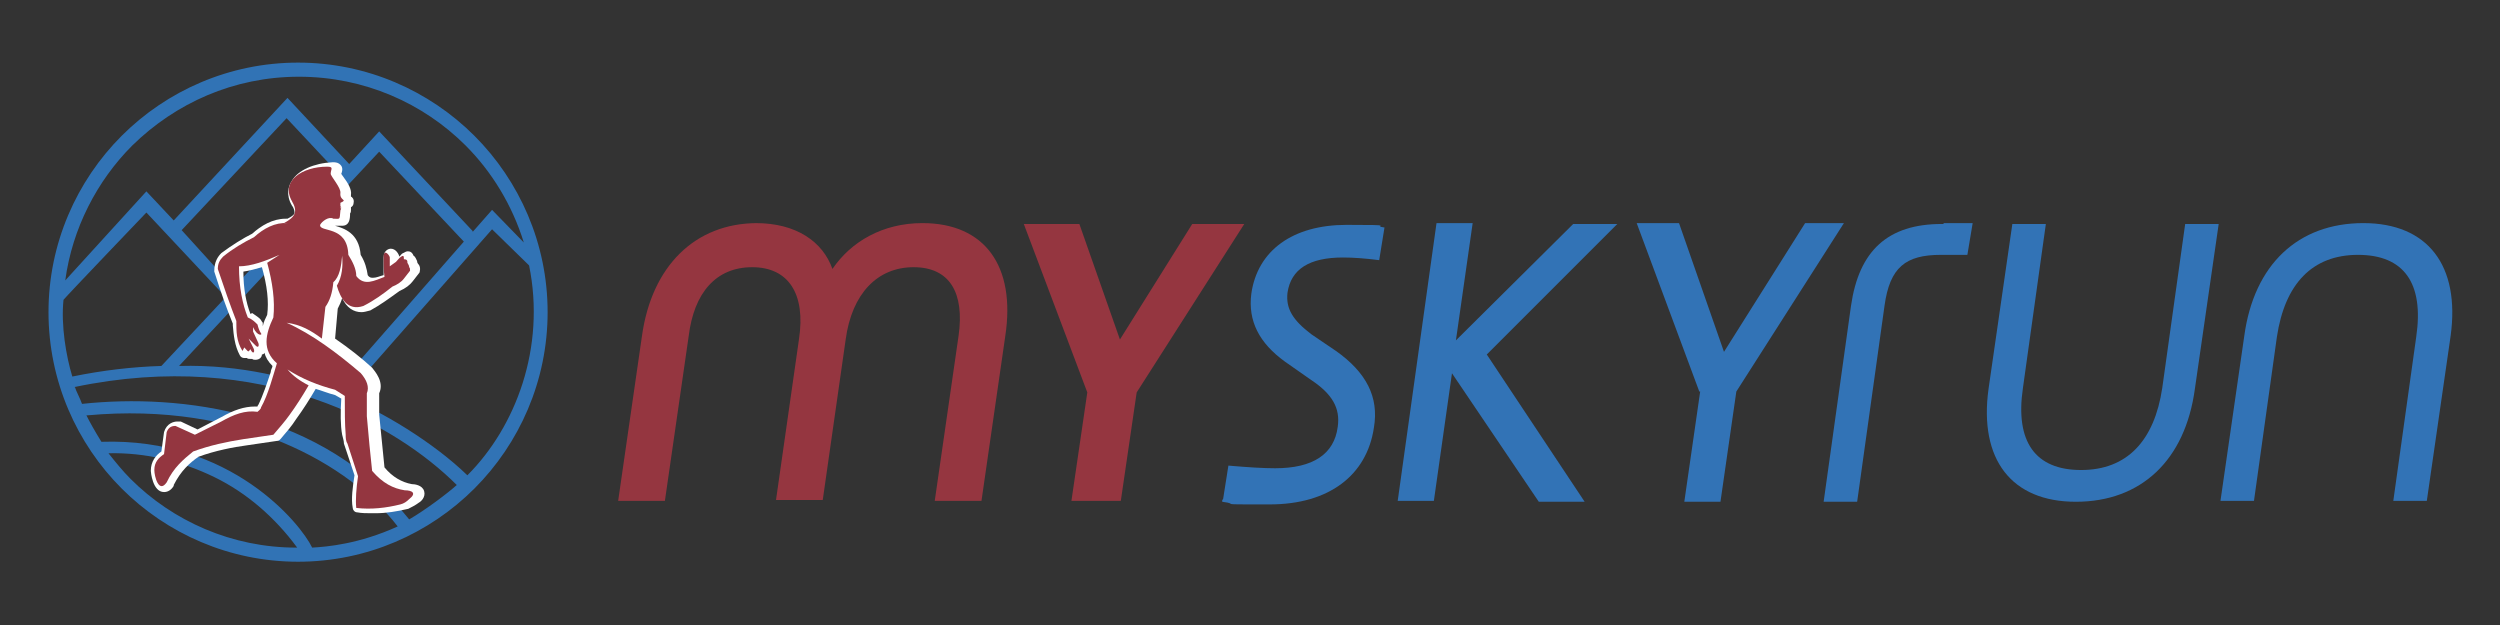 <svg xmlns="http://www.w3.org/2000/svg" id="Ebene_1" viewBox="0 0 283.5 70.9"><rect x="0" y="0" width="283.5" height="70.9" fill="#333333" stroke="none"/><defs><style>      .st0 {        fill: #fff;      }      .st0, .st1 {        fill-rule: evenodd;      }      .st2 {        fill: #3173b5;      }      .st1 {        fill: #943640;      }      .st3 {        fill: #953640;      }      .st4 {        fill: #3273b6;      }    </style></defs><g><path class="st4" d="M220.4,25.3h3.3l-.6,3.6h-3c-4,0-5.8,1.4-6.4,5.8l-3.1,22.2h-3.8l3.1-22.2c.9-6.3,4.2-9.3,10.3-9.3h.2Z"></path><path class="st4" d="M235.4,56.9c-7.3,0-11-4.8-9.9-12.8l2.7-18.7h3.8l-2.6,18.6c-.9,6.1,1.4,9.3,6.6,9.3s8.3-3.3,9.2-9.3l2.6-18.6h3.8l-2.7,18.7c-1.1,8.1-6.1,12.8-13.5,12.8h0Z"></path><path class="st4" d="M268,25.3c7.3,0,11,4.8,9.9,12.8l-2.7,18.7h-3.8l2.6-18.6c.9-6.1-1.4-9.3-6.6-9.3s-8.3,3.3-9.2,9.3l-2.6,18.6h-3.8l2.7-18.7c1.1-8.1,6.1-12.8,13.5-12.8h0Z"></path><path class="st4" d="M138.7,56.6l.6-3.8c2.3.2,4,.3,5.3.3,4.3,0,6.7-1.6,7.1-4.7.3-2.1-.6-3.7-3-5.3l-3-2.1c-2.9-2.1-4.2-4.6-3.8-7.7.7-4.9,4.7-7.8,10.8-7.8s2.7.1,4.3.3l-.6,3.7c-1.6-.2-2.9-.3-4.1-.3-3.8,0-5.9,1.3-6.3,4-.2,1.8.6,3.1,2.7,4.7l2.8,1.9c3.4,2.4,4.9,5.2,4.3,8.7-.8,5.4-5.1,8.7-11.8,8.7s-3.1,0-5.4-.3v-.2h0Z"></path><path class="st4" d="M164.7,42l-2.1,14.8h-4.1l4.4-31.5h4.1l-1.9,13.3,13.3-13.2h5l-14.8,14.8,11.1,16.7h-5.2l-10-14.8h.2Z"></path><path class="st4" d="M192.7,44.4l-7.1-19.1h4.8l5.1,14.6,9.2-14.6h4.4l-12.2,19.1-1.8,12.5h-4.1l1.8-12.5h-.1,0Z"></path><path class="st3" d="M85.7,25.3c4.6,0,7.6,2.1,8.7,5.2,2.1-3.1,5.7-5.2,10.2-5.2,7.1,0,10.6,4.9,9.4,12.8l-2.7,18.7h-5.3l2.7-18.7c.7-4.9-1-7.8-5.1-7.8s-7,3-7.7,8.2l-2.6,18.2h-5.3l2.6-18.2c.8-5.2-1.2-8.2-5.3-8.2s-6.6,2.9-7.2,7.8l-2.7,18.7h-5.3l2.7-18.7c1.1-7.9,6-12.8,13.1-12.8,0,0-.2,0-.2,0Z"></path><path class="st3" d="M123.3,44.5l-7.2-19.1h6.3l4.6,13.1,8.2-13.1h5.9l-12.2,19.1-1.8,12.3h-5.6s1.8-12.3,1.8-12.3Z"></path></g><g><path class="st2" d="M33.8,7.1c7.8,0,14.9,3.2,20,8.3,5.1,5.1,8.3,12.2,8.3,20s-3.2,14.9-8.3,20c-5.1,5.1-12.2,8.3-20,8.3s-14.9-3.2-20-8.3c-5.1-5.1-8.3-12.2-8.3-20s3.2-14.9,8.3-20c5.1-5.1,12.2-8.3,20-8.3h0ZM38.5,19.8l-6-6.4-11.9,12.7,5.9,6.5,12-12.9ZM39.1,45c4,1.5,10.1,5.2,13.9,8.9,5.5-5.5,8.9-14.5,7-23.8l-4.2-4.1-16.7,19ZM37.7,44.4c.3-.3,14.9-17,14.9-17l-9.6-10.2-22.7,24.3c7.3-.2,12.8,1.5,17.4,2.9ZM8.5,43.9c.1.4.6,1.3.8,1.9,11.2-1.2,27.3.8,37.1,13.1,1.9-1.1,4.4-3,5.4-3.9-6.8-6.8-22-15.6-43.4-11.1ZM9.8,47.1c.4.8.9,1.7,1.7,3,14.7-.5,22.6,9.3,23.9,12,1.7-.1,5.3-.4,9.7-2.4-5.4-7-17.7-14.2-35.2-12.6ZM53.6,26.3l2.2-2.5,3.6,3.7c-1.3-4.2-3.6-8-6.6-11-4.8-4.8-11.5-7.8-18.9-7.8s-14,3-18.9,7.8c-4,4-6.8,9.4-7.6,15.3l9.2-10.1,3.1,3.3,12.9-13.9,7,7.5,3.4-3.7,10.6,11.3h0ZM18.3,41.5l7.3-7.8-9-9.6s-9,9.4-9.4,9.9c-.3,2.9.3,6.4,1,8.7,3.4-.7,6.8-1.1,10.1-1.2h0ZM33.7,62.1c-2.5-3.4-5.7-6.2-9.4-8-3.7-1.8-7.8-2.8-12-2.7.8,1,1.6,2,2.5,2.9,4.8,4.8,11.5,7.8,18.8,7.8h0Z"></path><g><path class="st0" d="M42.1,58.2c-.5,0-1.1,0-1.6-.1-.3,0-.5-.3-.5-.5-.2-1,0-2.4.2-3.7l-1.2-3.6s0,0,0,0c0-.3-.1-.6-.2-1-.2-1.1-.2-2.5-.1-4.1l-.7-.4c-.8-.2-1.5-.5-2.2-.7-.7,1.2-1.4,2.3-2.2,3.4h0c-.5.8-1.2,1.6-1.8,2.3-.1.1-.2.2-.4.2l-3.4.5c-1.5.2-3.6.6-5.5,1.3-1,.7-2,1.6-2.8,3.2,0,0,0,0,0,.1-.3.5-.7.7-1.1.7-1.3,0-1.5-2.3-1.5-2.4,0,0,0,0,0,0,0-1.1.6-1.8,1.2-2.2l.3-2.2s0,0,0,0c.3-1,1.1-1.2,1.5-1.2s.1,0,.2,0c0,0,.1,0,.2,0l1.9.9,2.7-1.4c1.4-.8,2.6-1.2,3.8-1.2s.2,0,.3,0c0,0,0-.1.1-.2.5-1,1-2.5,1.4-3.7,0-.3.2-.5.2-.7-.5-.5-.8-1-.9-1.5,0,.1-.2.2-.3.2,0,0,0,.2-.1.3-.1.2-.4.3-.6.3s-.3,0-.4-.1c0,0-.1,0-.2,0-.2,0-.3,0-.4-.1,0,0-.2,0-.3,0s0,0,0,0c-.2,0-.4-.1-.5-.3-.6-1.1-.7-2.3-.8-3.4v-.2c-.7-1.7-1.4-3.7-2.1-5.9,0,0,0,0,0-.1,0-1,.4-1.6.8-2,1.2-.9,2.5-1.7,3.5-2.2,1-.9,2.3-1.7,3.8-1.7s.1,0,.2,0c.4-.2.7-.4.8-.6,0-.2,0-.5-.3-.9-.7-1.2-.4-2.2,0-2.8.7-1.2,2.5-2,4.6-2.1,0,0,0,0,.1,0,.2,0,.6,0,.9.4.2.3.1.7,0,.9,0,0,0,0,0,0,0,0,.1.2.2.3.6.8,1,1.5.9,2.1q0,0,0,.2c.1,0,.4.3.3.7,0,.2-.1.4-.3.5,0,0,0,.1,0,.1,0,0,0,.1,0,.2,0,.1,0,.3-.1.4h0c0,.7-.1,1.4-.9,1.4s-.1,0-.2,0c0,0-.1,0-.2,0-.1,0-.2,0-.3,0,0,0,0,0-.1,0,1,.3,2.7.8,2.9,3.3.5.8.7,1.6.8,2.3.2.3.4.3.6.3.4,0,.8-.2,1.2-.3,0-.7,0-1.4,0-2,0-.9.7-1,.8-1,.6,0,.9.6,1,.9.1-.1.2-.3.4-.4.1,0,.3-.2.5-.2s.5,0,.7.5c.2.1.3.4.4.6,0,0,0,.2.1.3.2.2.3.5.2.9,0,0,0,.1-.1.2l-.7.9c-.3.4-.8.8-1.5,1.1-1.1.8-2.2,1.6-3.3,2.2,0,0,0,0,0,0-.4.1-.7.2-1,.2-.9,0-1.7-.5-2.2-1.6-.1.4-.3.8-.5,1.2l-.3,3.4c1.6,1.1,3,2.2,4.2,3.3,0,0,0,0,0,0,.3.4,1.4,1.6.8,2.9v2.4s.6,6,.6,6c.9,1.1,2,1.7,3.1,1.9.3,0,1.2.1,1.4.8.2.7-.4,1.2-.6,1.3-.4.3-.8.5-1.2.7,0,0,0,0,0,0-1.3.3-2.5.5-3.7.5ZM28.6,35.5c.4.3.8.5,1,.8,0,0,.1.2.2.3,0,.1,0,.3,0,.4.1-.5.3-.9.5-1.3.2-1.5,0-3.3-.6-5.4-.7.2-1.4.4-2.1.5,0,1.9.3,3.5.8,4.8Z"></path><path class="st1" d="M32.6,25.3c-1.4-.1-2.7.6-3.8,1.6-1.2.6-2.4,1.3-3.5,2.2-.4.4-.6.8-.6,1.4.7,2.1,1.4,4.1,2.1,5.9,0,1.2,0,2.3.7,3.4l.2-.4c.5.5.4.6.7.2.3.7.6.3.3-.2l-.5-1,.8.8c.3.3.4,0,.3-.3l-.6-1.3c0-.2,0-.4,0-.5.5,1.1,1.1.9.9.7-.2-.3-.3-.6-.4-1-.3-.3-.6-.6-1.1-.8-.6-1.5-1-3.4-1-5.8,1.4,0,3-.6,4.6-1.3l-1.4.9c.6,2.2.9,4.3.7,6.2-.9,1.9-1.3,3.7.4,5.2-.4,1.3-1,3.6-1.8,5,0,.2-.3.4-.4.5-1.4-.2-2.7.3-4.1,1.1l-3,1.5-2.2-1c-.5,0-.8.2-1,.7l-.3,2.5c-.6.4-1.1.9-1.1,1.8,0,.7.5,2.7,1.4,1.4.8-1.7,1.9-2.6,3-3.5,1.9-.7,3.8-1.1,5.7-1.4l3.4-.5c.6-.7,1.3-1.5,1.8-2.2h0c.8-1.1,1.5-2.2,2.2-3.4-1-.5-1.8-1.1-2.4-1.8,1.7,1.1,3.5,1.8,5.4,2.3l1.1.7c0,1.7,0,3.2.1,4.4,0,.3,0,.7.2,1l1.2,3.7c-.2,1.4-.3,2.7-.2,3.6,1.7.2,3.4,0,5-.4.4-.1.7-.3,1-.6.9-.7.3-1-.5-1-1.3-.2-2.5-.8-3.7-2.2l-.3-2.9-.3-3.3v-2.6c.3-.7,0-1.5-.7-2.3-2.7-2.3-5.5-4.4-8.4-5.7,1.6.2,2.8.9,4,1.8l.4-3.6c.5-.7.8-1.6.9-2.8.7-.6.9-1.8,1-3,.1,1.2,0,2.4-.6,3.4.4,1.4,1.2,2.9,3,2.3,1.2-.6,2.3-1.4,3.3-2.2.5-.2,1-.5,1.3-.9l.7-.9c0-.2,0-.3-.1-.4,0-.2-.1-.3-.2-.5,0-.2,0-.4-.4-.4,0-.3,0-.5-.3-.3-.2.1-.4.4-.6.6l-.7.5c0-.5,0-.8,0-1,0-.2-.6-1-.7-.2,0,.8,0,1.7.1,2.4-1.1.4-2.3,1.1-3.2-.1,0-.8-.4-1.6-.9-2.4-.1-3.4-3.3-2.5-3.2-3.4.2-.4,1-1,1.5-.7.8,0,.7.2.8-.9,0-.2.2-.2,0-.3-.2-.1.3,0,0-.2v-.4c.9-.4-.1-.2,0-1.1.1-.6-1.1-1.9-1.1-2.2,0-.5.4-.8-.4-.8-2.8,0-5.3,1.6-4,3.9.7,1.2.4,1.8-.9,2.5h0Z"></path></g></g></svg>